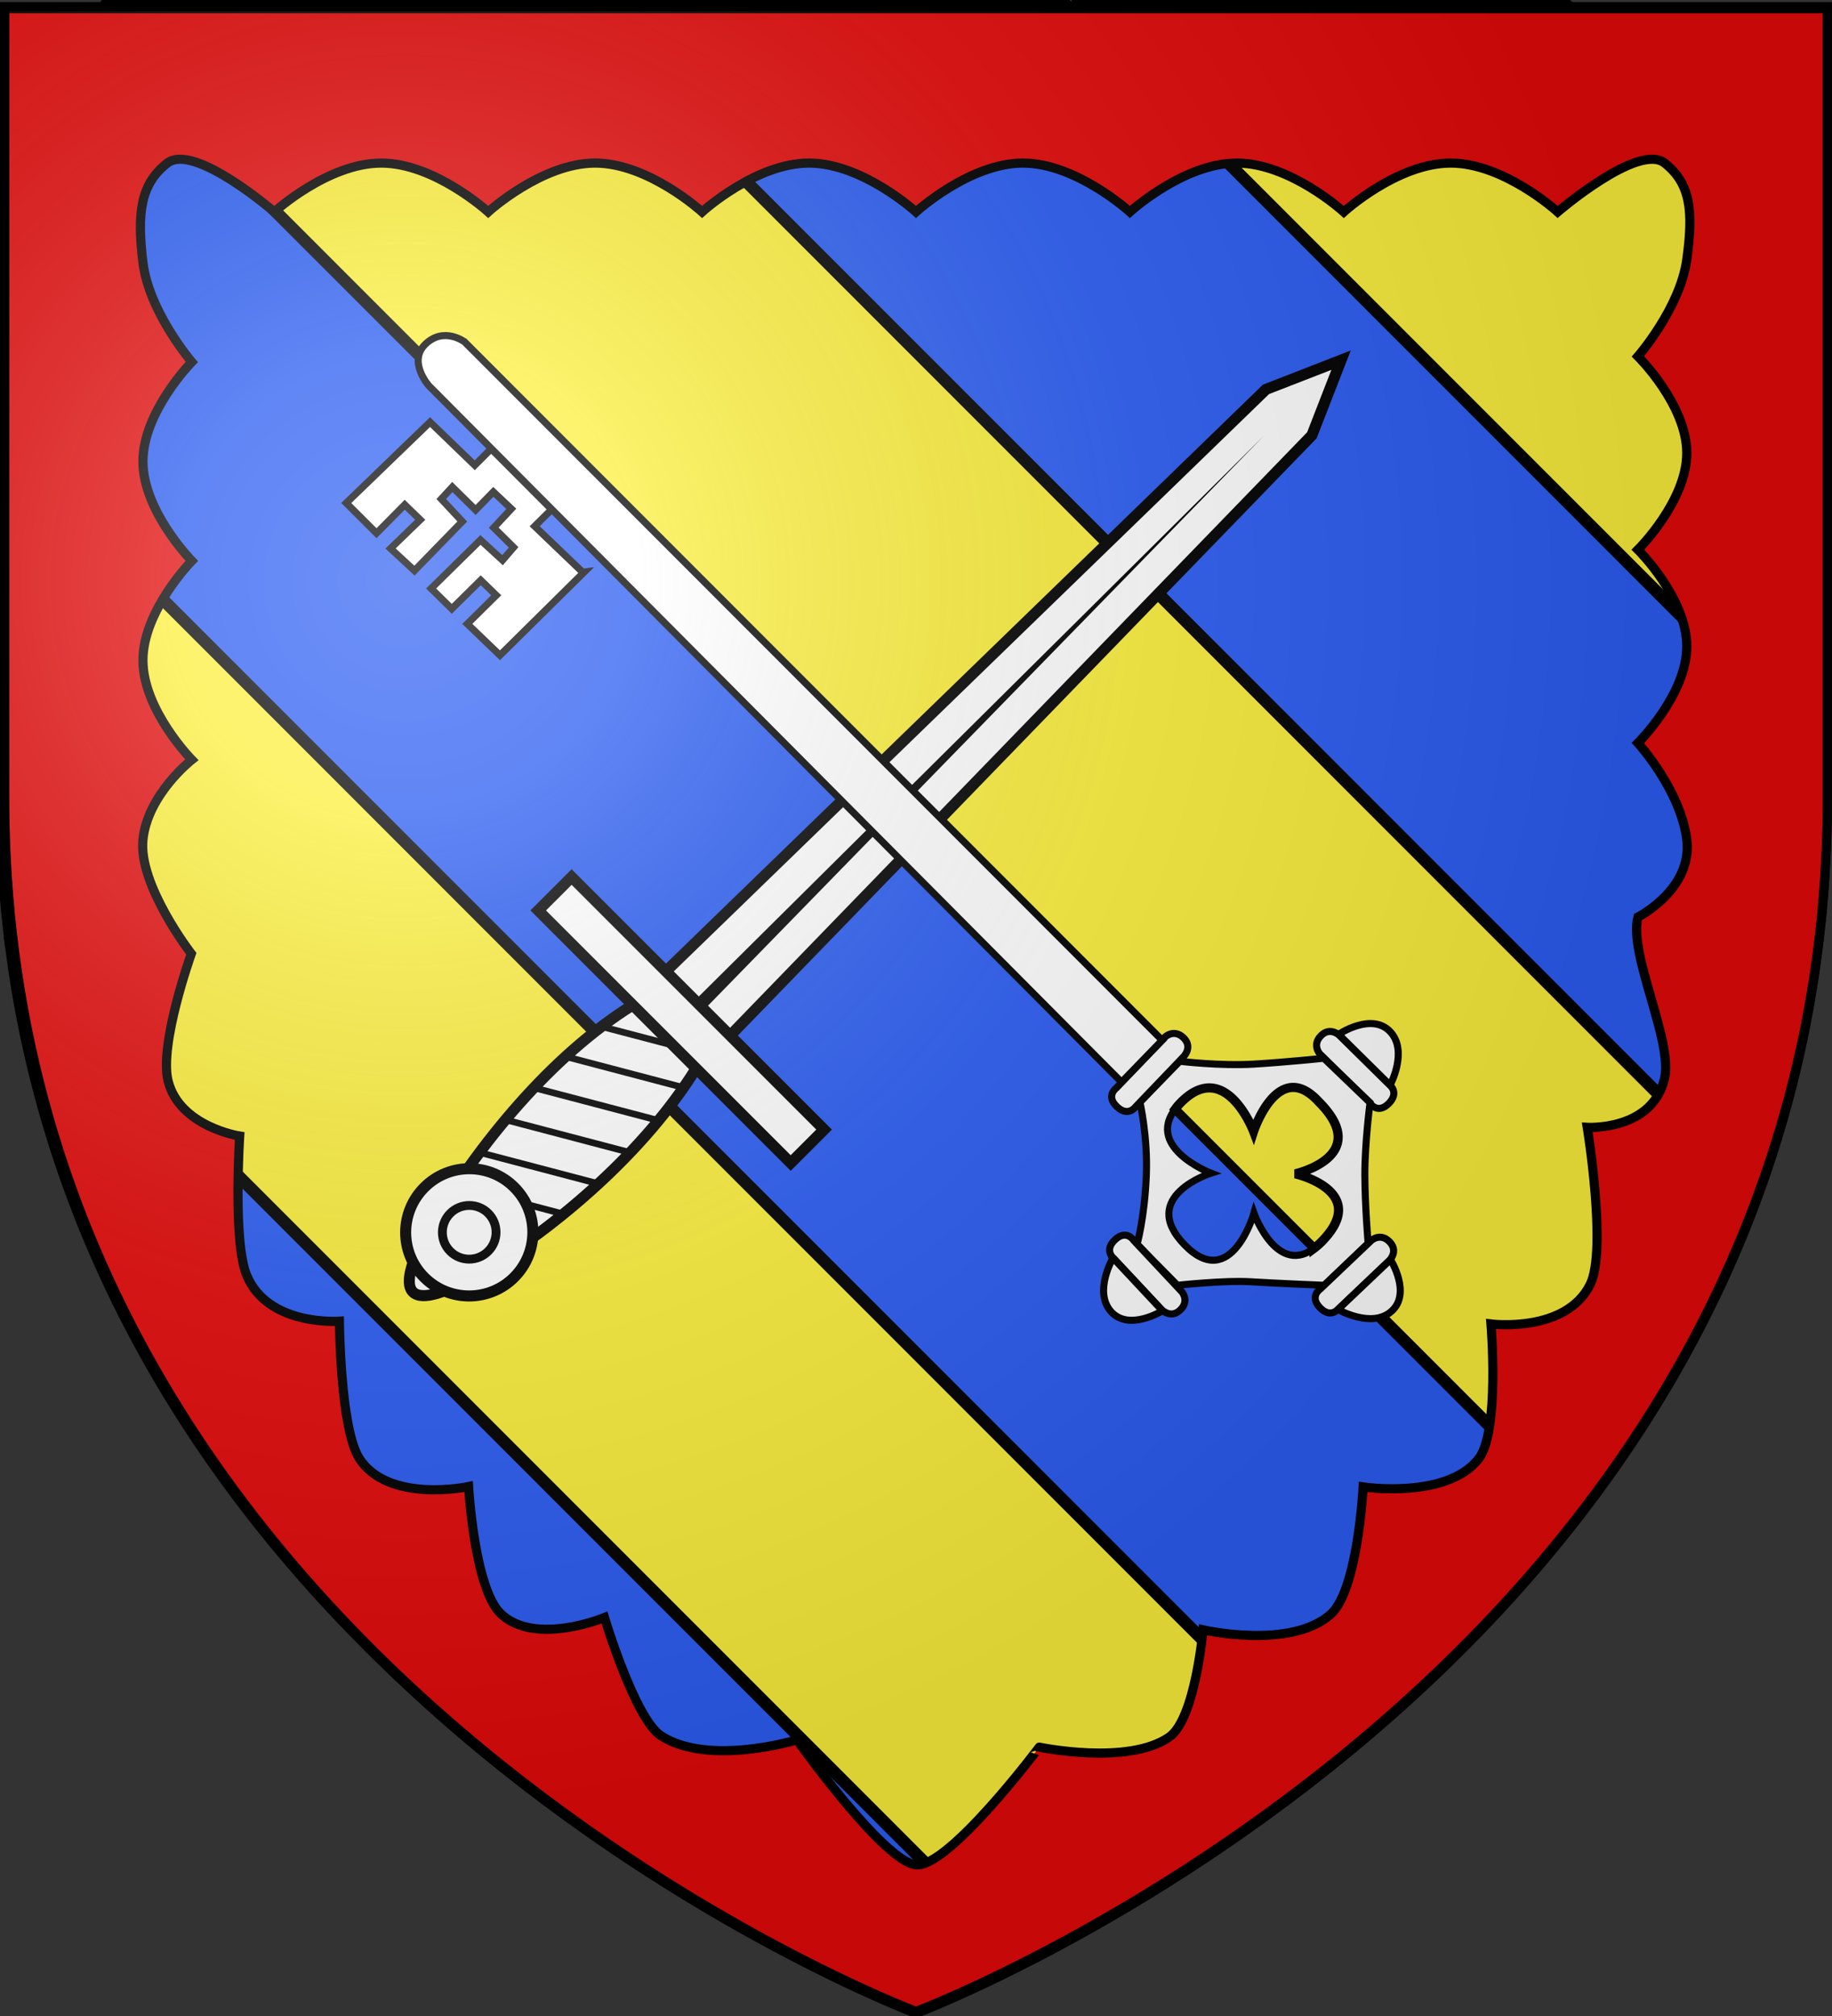 <svg xmlns="http://www.w3.org/2000/svg" xmlns:xlink="http://www.w3.org/1999/xlink" height="660" width="600" version="1.0"><rect width="100%" height="100%" fill="#333333" stroke="none"/><defs><linearGradient id="b"><stop style="stop-color:white;stop-opacity:.314" offset="0"/><stop offset=".19" style="stop-color:white;stop-opacity:.251"/><stop style="stop-color:#6b6b6b;stop-opacity:.125" offset=".6"/><stop style="stop-color:black;stop-opacity:.125" offset="1"/></linearGradient><linearGradient id="a"><stop offset="0" style="stop-color:#fd0000;stop-opacity:1"/><stop style="stop-color:#e77275;stop-opacity:.659" offset=".5"/><stop style="stop-color:black;stop-opacity:.323" offset="1"/></linearGradient><radialGradient xlink:href="#b" id="c" gradientUnits="userSpaceOnUse" gradientTransform="matrix(1.353 0 0 1.349 -77.63 -85.747)" cx="155.154" cy="204.616" fx="155.154" fy="204.616" r="300"/></defs><g style="display:inline"><path style="fill:#fff;fill-opacity:1;fill-rule:evenodd;stroke:none;stroke-width:1px;stroke-linecap:butt;stroke-linejoin:miter;stroke-opacity:1" d="M300 658.5s298.5-112.32 298.5-397.772V2.176H1.5v258.552C1.5 546.18 300 658.5 300 658.5z"/></g><path style="fill:#2b5df2;fill-opacity:1;fill-rule:evenodd;stroke:#000;stroke-width:3;stroke-linecap:butt;stroke-linejoin:miter;stroke-miterlimit:4;stroke-dasharray:none;stroke-opacity:1" d="M187 1.344 574.688 389.03C588.625 350.654 597 307.71 597 259.906v-11.094L349.531 1.345H187z"/><path style="fill:#fcef3c;fill-opacity:1;fill-rule:evenodd;stroke:#000;stroke-width:3;stroke-linecap:butt;stroke-linejoin:miter;stroke-miterlimit:4;stroke-dasharray:none;stroke-opacity:1" d="M34.375 1.344 28.719 7l487.437 487.438c23.24-30.129 43.655-64.814 58.157-104.375L185.592 1.342H34.376z"/><path style="fill:#2b5df2;fill-opacity:1;fill-rule:evenodd;stroke:#000;stroke-width:3;stroke-linecap:butt;stroke-linejoin:miter;stroke-miterlimit:4;stroke-dasharray:none;stroke-opacity:1" d="M28.031 7.719 0 35.75v106.5l434.531 434.531c27.68-22.171 55.946-49.236 81-81.562l-487.5-487.5z"/><path style="fill:#fcef3c;fill-opacity:1;fill-rule:evenodd;stroke:#000;stroke-width:3;stroke-linecap:butt;stroke-linejoin:miter;stroke-miterlimit:4;stroke-dasharray:none;stroke-opacity:1" d="M0 143.625v116.281a392.12 392.12 0 0 0 3.094 49.375l331.75 331.75c25.513-13 61.627-33.874 98.906-63.625L0 143.625z"/><path style="fill:#2b5df2;fill-opacity:1;fill-rule:evenodd;stroke:#000;stroke-width:3;stroke-linecap:butt;stroke-linejoin:miter;stroke-miterlimit:4;stroke-dasharray:none;stroke-opacity:1" d="M3.281 310.875C35.771 558.808 298.5 657.688 298.5 657.688s13.783-5.224 35.406-16.188L3.281 310.875z"/><path style="fill:#fcef3c;fill-opacity:1;fill-rule:evenodd;stroke:#000;stroke-width:3;stroke-linecap:butt;stroke-linejoin:miter;stroke-miterlimit:4;stroke-dasharray:none;stroke-opacity:1" d="M350.938 1.344 597 247.406V84.875L513.469 1.344H350.937z"/><path style="fill:#e20909;fill-opacity:1;fill-rule:evenodd;stroke:#000;stroke-width:3;stroke-linecap:butt;stroke-linejoin:miter;stroke-miterlimit:4;stroke-dasharray:none;stroke-opacity:1;display:inline" d="M1.5 2.855v258.532c0 285.451 298.5 397.78 298.5 397.78s298.5-112.329 298.5-397.78V2.855H1.5zm53.313 50.532c8.756-6.758 35.026 16 35.026 16s17.514-16 35.027-16 35.027 16 35.027 16 17.513-16 35.027-16c17.513 0 35.026 16 35.026 16s17.514-16 35.027-16c17.514 0 35.027 16 35.027 16s17.513-16 35.027-16c17.513 0 35.027 16 35.027 16s17.513-16 35.026-16c17.514 0 35.027 16 35.027 16s17.514-16 35.027-16 35.027 16 35.027 16 26.457-22.758 35.027-16c8.569 6.757 9.437 15.82 7.25 31.642-2.188 15.822-16 31.643-16 31.643s16 15.822 16 31.643c0 15.822-16 31.643-16 31.643s16 15.821 16 31.643c0 15.821-16 31.643-16 31.643s14 15.396 16 31.643c2 16.246-16 25.343-16 25.343-3.14 12.132 11.568 40.626 8.718 52.844-4.021 17.24-25.312 16-25.312 16s6.537 40.14.968 51.406c-7.94 16.065-32.5 12.969-32.5 12.969s2.942 35.255-4.062 44.156c-10.484 13.324-37.813 9.188-37.813 9.188s-1.674 33.735-10.625 41.687C422.68 540.15 394 533.574 394 533.574s-2.52 29.194-11.094 35.125c-13.558 9.379-42.531 3.281-42.531 3.281S310.672 611.558 300 610.512c-10.672-1.047-39-40.907-39-40.907s-28.763 8.785-44.469-1.312c-8.617-5.54-18.562-38.75-18.562-38.75s-22.521 9.379-33.844-1.125c-8.79-8.154-10.656-41.75-10.656-41.75s-26.283 5.65-35.813-9.25c-6.227-9.736-6.5-44.875-6.5-44.875s-23.442 1.766-30.375-15.063c-4.538-11.016-2.281-45.562-2.281-45.562s-19.667-3.03-23.438-18c-3.03-12.029 7.594-41.688 7.594-41.688s-17.383-22.468-15.843-37.343c1.539-14.875 16-26.157 16-26.157s-16-16.278-16-32.557c0-16.279 16-32.557 16-32.557s-16-16.279-16-32.558c0-16.278 16-32.557 16-32.557s-14-16.279-16-32.557c-2-16.279-.757-25.8 8-32.557z"/><g style="display:inline"><path style="fill:#fff;fill-opacity:1;fill-rule:nonzero;stroke:#000;stroke-width:4.715;stroke-miterlimit:4;stroke-dasharray:none;stroke-opacity:1" d="M57.63 829.459c9.62 39.277 21.797 39.277 30.947 0 9.15-39.277 11.975-87.624 1.884-126.9-10.092-39.278-26.507-39.278-36.599 0-10.091 39.276-5.853 87.623 3.768 126.9z" transform="scale(.767) rotate(45 495.918 829.593)"/><path style="fill:#fff;fill-opacity:1;fill-rule:nonzero;stroke:#000;stroke-width:5;stroke-miterlimit:4;stroke-opacity:1" d="M244.457 371.58h41.416l-6 385.858-14.708 33.356-14.708-33.356-6-385.858z" transform="matrix(.511 .511 .512 -.512 -101.172 387.3)"/><path style="fill:#000;fill-opacity:1;fill-rule:evenodd;stroke:none;stroke-width:4;stroke-linecap:butt;stroke-linejoin:miter;stroke-miterlimit:4;stroke-dasharray:none;stroke-opacity:1" d="m263.156 375.063 1.496 367.03 4.504-367.03h-6z" transform="matrix(.511 .511 .512 -.512 -101.172 387.3)"/><path style="fill:#000;fill-opacity:1;fill-rule:nonzero;stroke:none;stroke-width:5;stroke-miterlimit:4;stroke-opacity:1" d="M61.842 848.798c-.367-.89-.726-1.77-1.06-2.655l29.522-17.228c-.295 1.263-.604 2.518-.913 3.776l-27.55 16.107zm-5.18-15.871c-.25-.942-.496-1.888-.737-2.832l38.617-22.568c-.2 1.223-.404 2.439-.618 3.658L56.66 832.927zm-3.915-16.58c-.205-.972-.423-1.945-.618-2.92l45.091-26.314c-.112 1.163-.227 2.32-.353 3.481l-44.12 25.754zm-3.12-17.08a313.85 313.85 0 0 1-.442-2.979l49.301-28.792c-.033 1.11-.071 2.224-.118 3.334l-48.741 28.437zm-2.178-17.611c-.098-1.024-.207-2.043-.295-3.068l51.273-29.942c.04 1.073.061 2.14.089 3.215l-51.067 29.795zm-1.207-18.172a288.315 288.315 0 0 1-.088-3.215l50.978-29.766c.11 1.029.198 2.067.295 3.098l-51.185 29.883zm0-18.88c.038-1.112.066-2.222.118-3.333l48.27-28.173c.076.342.16.693.236 1.033.11.641.218 1.275.324 1.917l-48.948 28.556zm1.383-19.676c.177-1.183.349-2.377.53-3.57l42.56-24.868c.268.942.521 1.882.766 2.832l-43.856 25.606z" transform="scale(.767) rotate(45 495.918 829.593)"/><path transform="scale(.767 -.767) rotate(-45 495.918 -829.593)" style="fill:#fff;fill-opacity:1;fill-rule:nonzero;stroke:#000;stroke-width:4.715;stroke-miterlimit:4;stroke-dasharray:none;stroke-opacity:1" d="M-4.068-705.933h152.459v20.181H-4.068z"/><g style="fill:#fff;fill-opacity:1"><path style="fill:#fff;fill-opacity:1;fill-rule:nonzero;stroke:#000;stroke-width:5;stroke-miterlimit:4;stroke-dasharray:none;stroke-opacity:1" transform="matrix(.511 .511 .512 -.512 -13.356 275.23)" d="M317.693 37.924c.006 15.904-12.885 28.8-28.79 28.8-15.903 0-28.795-12.896-28.789-28.8-.006-15.904 12.886-28.8 28.79-28.8s28.795 12.896 28.789 28.8z"/><path style="fill:#fff;fill-opacity:1;fill-rule:nonzero;stroke:#000;stroke-width:4.656;stroke-miterlimit:4;stroke-dasharray:none;stroke-opacity:1" transform="rotate(45 -391.312 265.495) scale(.621 -.622)" d="M161.624 35.904c.003 7.813-6.33 14.148-14.142 14.148-7.812 0-14.145-6.335-14.142-14.148-.003-7.812 6.33-14.147 14.142-14.147 7.813 0 14.145 6.335 14.142 14.147z"/></g></g><path d="m438.745 339.016 16.338 16.125s3.346 2.475-.237 6.106c-3.583 3.63-6.104.04-6.104.04l-16.478-16.262s-2.656-2.896.376-5.968c3.032-3.073 6.105-.04 6.105-.04z" style="fill:#fff;fill-opacity:1;fill-rule:evenodd;stroke:#000;stroke-width:2.311;stroke-linecap:butt;stroke-linejoin:miter;stroke-miterlimit:4;stroke-dasharray:none;stroke-opacity:1"/><path d="M455.274 355.277s5.997-11.191.04-17.513c-6.091-6.463-16.906.851-16.906.851l16.866 16.662z" style="fill:#fff;fill-opacity:1;fill-rule:evenodd;stroke:#000;stroke-width:2.311;stroke-linecap:butt;stroke-linejoin:miter;stroke-miterlimit:4;stroke-dasharray:none;stroke-opacity:1"/><path style="fill:#fff;fill-opacity:1;fill-rule:evenodd;stroke:#000;stroke-width:2.311;stroke-linecap:butt;stroke-linejoin:miter;stroke-miterlimit:4;stroke-dasharray:none;stroke-opacity:1" d="M448.081 407.061s-1.043-12.08-1.076-22.449c-.034-10.37 1.696-23.628 1.696-23.628l-15.126-14.532s-12.443 1.296-22.966 1.923c-11.093.66-24.226-.934-24.226-.934l-13.047 13.338s2.624 11.364 2.092 24.133c-.582 13.978-3.036 22.463-3.036 22.463l13.243 13.406s15.33-1.69 24.05-1.152c8.718.538 24.018 1.155 24.018 1.155l14.378-13.723z"/><path style="fill:#2b5df2;fill-opacity:1;fill-rule:evenodd;stroke:#000;stroke-width:2.311;stroke-linecap:butt;stroke-linejoin:miter;stroke-miterlimit:4;stroke-dasharray:none;stroke-opacity:1" d="M431.922 360.713c-13.405-14.663-21.354 9.7-21.354 9.7s-9.449-24.901-24.402-8.838c-12.664 13.605 10.43 22.495 10.43 22.495s-24.034 7.636-8.62 23.478c15.283 15.705 22.703-10.4 22.703-10.4s8.315 23.225 21.992 9.539c16.703-16.713-8.463-22.418-8.463-22.418s25.532-5.668 7.714-23.556z"/><path style="fill:#fff;fill-opacity:1;fill-rule:evenodd;stroke:#000;stroke-width:2.311;stroke-linecap:butt;stroke-linejoin:miter;stroke-miterlimit:4;stroke-dasharray:none;stroke-opacity:1" d="m454.995 412.695-16.637 15.815s-2.581 3.266-6.096-.431c-3.514-3.698.155-6.103.155-6.103l16.78-15.95s2.979-2.562 5.953.566c2.974 3.129-.155 6.103-.155 6.103z"/><path style="fill:#fff;fill-opacity:1;fill-rule:evenodd;stroke:#000;stroke-width:2.311;stroke-linecap:butt;stroke-linejoin:miter;stroke-miterlimit:4;stroke-dasharray:none;stroke-opacity:1" d="M438.215 428.697s10.994 6.35 17.503.598c6.654-5.881-.31-16.924-.31-16.924l-17.193 16.326z"/><path d="m380.4 428.707-15.691-16.754s-3.246-2.605.477-6.092c3.723-3.487 6.1.2 6.1.2l15.827 16.898s2.539 2.998-.612 5.948c-3.15 2.95-6.1-.2-6.1-.2z" style="fill:#fff;fill-opacity:1;fill-rule:evenodd;stroke:#000;stroke-width:2.311;stroke-linecap:butt;stroke-linejoin:miter;stroke-miterlimit:4;stroke-dasharray:none;stroke-opacity:1"/><path d="M364.523 411.809s-6.432 10.946-.728 17.498c5.832 6.697 16.926-.185 16.926-.185l-16.198-17.313z" style="fill:#fff;fill-opacity:1;fill-rule:evenodd;stroke:#000;stroke-width:2.311;stroke-linecap:butt;stroke-linejoin:miter;stroke-miterlimit:4;stroke-dasharray:none;stroke-opacity:1"/><path d="m387.734 345.833-15.873 16.584s-2.424 3.383-6.11-.144c-3.685-3.528-.133-6.103-.133-6.103l16.009-16.725s2.855-2.7 5.973.286c3.118 2.984.134 6.102.134 6.102z" style="fill:#fff;fill-opacity:1;fill-rule:evenodd;stroke:#000;stroke-width:2.311;stroke-linecap:butt;stroke-linejoin:miter;stroke-miterlimit:4;stroke-dasharray:none;stroke-opacity:1;display:inline"/><path style="fill:#fff;fill-opacity:1;fill-rule:evenodd;stroke:#000;stroke-width:2.311;stroke-linecap:butt;stroke-linejoin:miter;stroke-miterlimit:4;stroke-dasharray:none;stroke-opacity:1;display:inline" d="M152.168 111.939s-6.685-5.078-12.75.642c-6.065 5.719 1.013 13.677 1.013 13.677l226.89 228.02 13.314-13.729-228.467-228.61zM180.656 166.781l-5.546 5.505 15.727 15.062.48-.065-27.577 27.242-10.696-10.276 9.48-9.364-5.076-4.93-9.48 9.364-6.777-6.654 16.166-15.903 7.223 6.636 3.624-4.205-6.505-6.447 5.76-6.167-5.894-5.552-5.792 5.926-7.63-7.516-3.621 3.919 6.876 7.374-15.653 16.077-7.837-7.244 9.72-9.397-5.075-4.93-9.24 9.331-9.91-9.894 27.435-26.49 14.647 14.138 5.378-5.38 19.793 19.84z"/><path d="M422.938 356.031c-7.892.667-12.375 14.375-12.375 14.375s-9.453-24.907-24.407-8.844c-.495.532-.892 1.077-1.281 1.594l45.5 45.5a20.293 20.293 0 0 0 2.281-1.969c16.703-16.713-8.437-22.406-8.437-22.406s25.536-5.674 7.719-23.562c-3.352-3.666-6.37-4.91-9-4.688z" style="fill:#fcef3c;fill-opacity:1;fill-rule:evenodd;stroke:#000;stroke-width:3;stroke-linecap:butt;stroke-linejoin:miter;stroke-miterlimit:4;stroke-dasharray:none;stroke-opacity:1"/><path d="M300 658.5s298.5-112.32 298.5-397.772V2.176H1.5v258.552C1.5 546.18 300 658.5 300 658.5z" style="opacity:1;fill:url(#c);fill-opacity:1;fill-rule:evenodd;stroke:none;stroke-width:1px;stroke-linecap:butt;stroke-linejoin:miter;stroke-opacity:1"/><path d="M300 658.5S1.5 546.18 1.5 260.728V2.176h597v258.552C598.5 546.18 300 658.5 300 658.5z" style="opacity:1;fill:none;fill-opacity:1;fill-rule:evenodd;stroke:#000;stroke-width:3;stroke-linecap:butt;stroke-linejoin:miter;stroke-miterlimit:4;stroke-dasharray:none;stroke-opacity:1"/></svg>